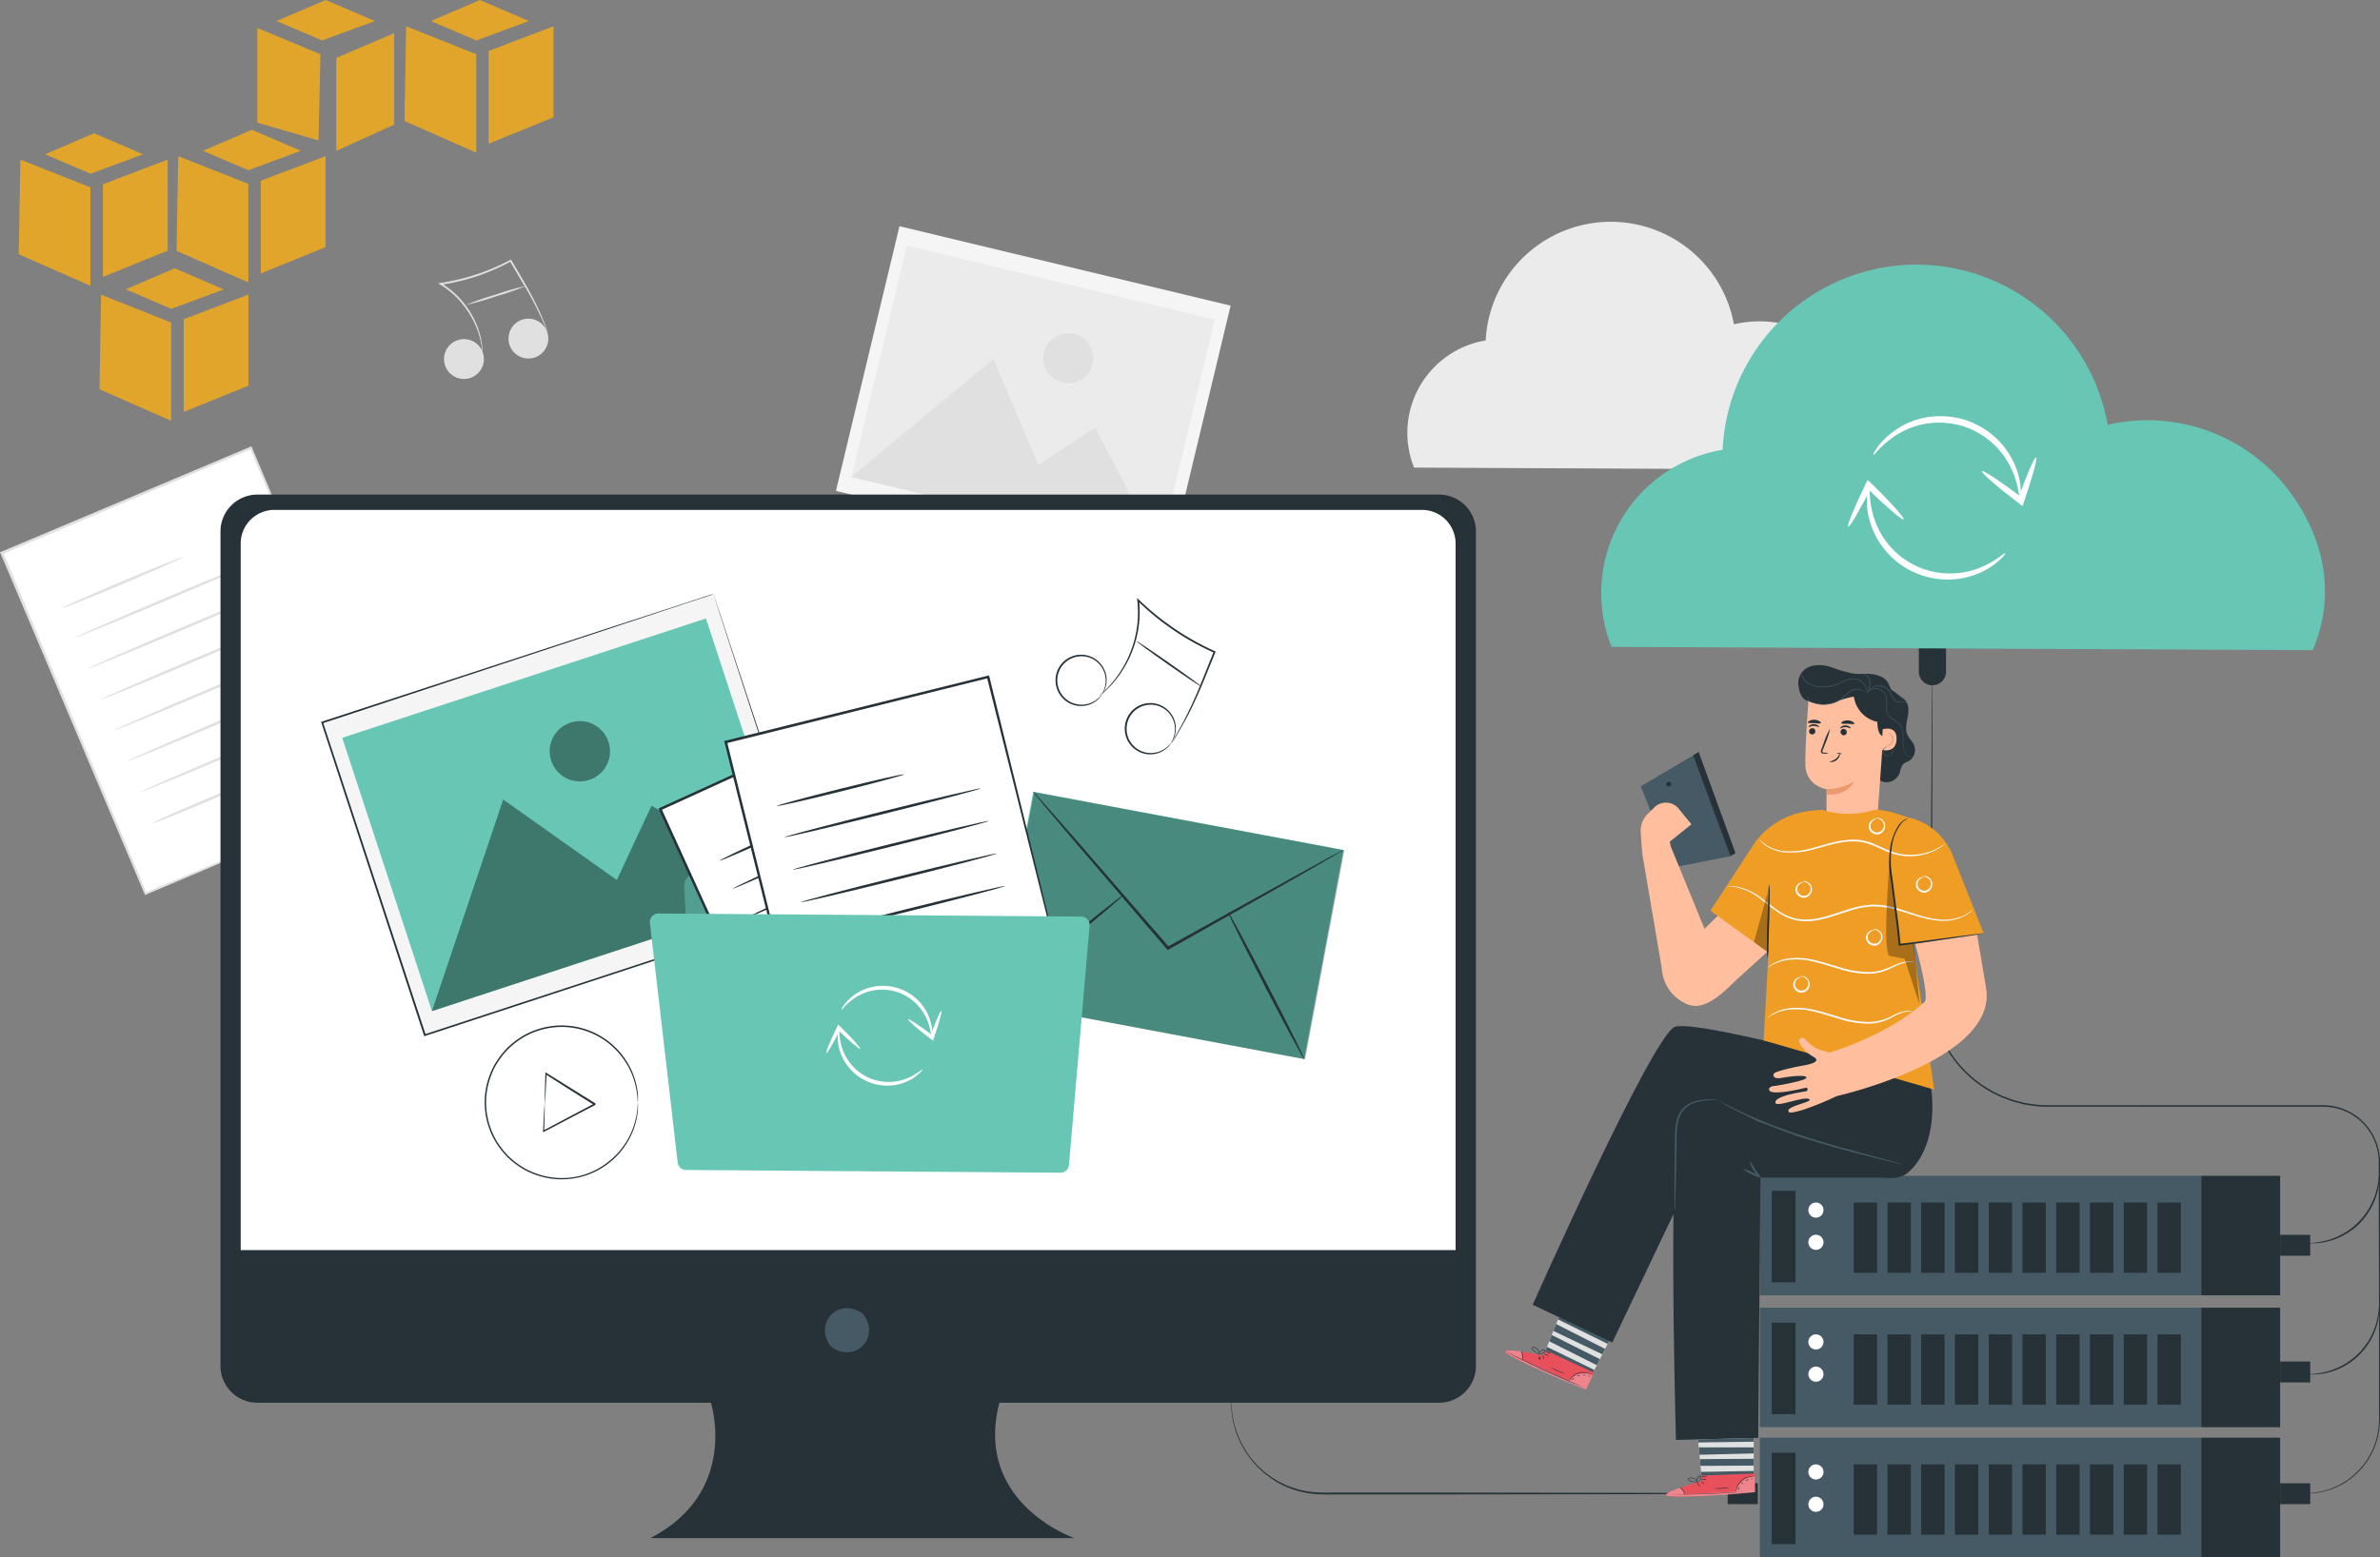 <?xml version="1.0" encoding="UTF-8"?>
<svg xmlns="http://www.w3.org/2000/svg" viewBox="0 0 685.65 448.75">
  <rect x="0" y="0" width="685.65" height="448.75" fill="#808080" stroke="none"/>
  <defs>
    <style>.cls-1{fill:#fff;}.cls-2{fill:#e0e0e0;}.cls-3{fill:#f5f5f5;}.cls-4{fill:#ebebeb;}.cls-5{fill:#263238;}.cls-6{fill:#455a64;}.cls-7{fill:#67c6b4;}.cls-15,.cls-8{opacity:0.3;}.cls-10,.cls-9{opacity:0.4;}.cls-11{opacity:0.2;}.cls-12{fill:#ffbe9d;}.cls-13{fill:#eb996e;}.cls-14{fill:#e8505b;}.cls-16{fill:#ef9d25;}.cls-17{fill:#fafafa;}.cls-18{fill:#e2a52b;}</style>
  </defs>
  <g id="Layer_2" data-name="Layer 2">
    <g id="Background_Complete" data-name="Background Complete">
      <rect class="cls-1" x="18.17" y="139.99" width="77.88" height="106.58" transform="translate(-70.67 37.42) rotate(-22.88)"></rect>
      <path class="cls-2" d="M113.71,227.23l-.22-.48-.61-1.38-2.3-5.35c-2-4.69-4.92-11.51-8.6-20.13-7.34-17.27-17.74-41.75-30-70.72l.46.19L.67,159.68h0l.21-.51c15.45,36.69,29.76,70.65,41.38,98.22l-.42-.17L94,235.38l14.53-6,3.84-1.58c.87-.35,1.34-.52,1.34-.52l-1.25.56-3.76,1.62-14.4,6.17L42.08,257.8l-.29.13-.13-.29C30,230.09,15.66,196.14.15,159.48L0,159.12.36,159h0l71.76-30.25.32-.14.14.33C84.8,158,95.12,182.61,102.39,200l8.4,20.13c.95,2.31,1.69,4.09,2.2,5.32.23.58.42,1,.55,1.36A4.08,4.08,0,0,1,113.71,227.23Z"></path>
      <path class="cls-2" d="M52.72,160.54c.09.19-7.65,3.65-17.28,7.71s-17.5,7.2-17.59,7,7.66-3.65,17.29-7.71S52.64,160.34,52.72,160.54Z"></path>
      <path class="cls-2" d="M75.18,161.11c.09.2-11.88,5.43-26.71,11.69s-26.93,11.18-27,11,11.88-5.44,26.72-11.7S75.1,160.91,75.18,161.11Z"></path>
      <path class="cls-2" d="M78.94,170c.08.2-11.88,5.43-26.71,11.7s-26.94,11.18-27,11,11.88-5.44,26.72-11.7S78.86,169.81,78.94,170Z"></path>
      <path class="cls-2" d="M82.7,178.91c.08.2-11.88,5.43-26.72,11.7s-26.93,11.18-27,11,11.87-5.44,26.71-11.7S82.61,178.71,82.7,178.91Z"></path>
      <path class="cls-2" d="M86.45,187.81c.09.2-11.87,5.44-26.71,11.7s-26.93,11.18-27,11,11.87-5.43,26.71-11.7S86.37,187.61,86.45,187.81Z"></path>
      <path class="cls-2" d="M90.21,196.71c.08.2-11.88,5.44-26.71,11.7s-26.93,11.18-27,11S48.36,214,63.2,207.69,90.13,196.51,90.21,196.71Z"></path>
      <path class="cls-2" d="M94,205.61c.08.2-11.88,5.44-26.71,11.7s-26.94,11.18-27,11,11.87-5.43,26.71-11.7S93.88,205.41,94,205.61Z"></path>
      <path class="cls-2" d="M72.88,225c.08.2-6.32,3.09-14.29,6.46S44.08,237.39,44,237.19s6.31-3.08,14.29-6.45S72.79,224.8,72.88,225Z"></path>
      <rect class="cls-3" x="258.45" y="65.71" width="78.44" height="98.11" transform="translate(116.64 377.46) rotate(-76.51)"></rect>
      <rect class="cls-4" x="263.32" y="69.14" width="68.56" height="91.22" transform="translate(116.61 377.39) rotate(-76.51)"></rect>
      <polygon class="cls-2" points="245.26 137.45 286.18 103.44 299.15 133.97 315.49 123.23 333.96 158.73 245.26 137.45"></polygon>
      <path class="cls-2" d="M314.74,104.92a7.18,7.18,0,1,1-5.31-8.66A7.18,7.18,0,0,1,314.74,104.92Z"></path>
      <path class="cls-4" d="M537.67,135.37c4.69-11,1.84-22.37-5.86-31.45a33,33,0,0,0-32.28-10.47A36.09,36.09,0,0,0,428,98.1a27,27,0,0,0-20.63,36.65Z"></path>
      <path class="cls-2" d="M139.13,101.72A5.74,5.74,0,1,1,131.92,98,5.74,5.74,0,0,1,139.13,101.72Z"></path>
      <circle class="cls-2" cx="152.22" cy="97.57" r="5.74" transform="translate(28.23 229.16) rotate(-79.36)"></circle>
      <path class="cls-2" d="M157.81,95.84a2.4,2.4,0,0,1-.19-.4c-.14-.32-.3-.71-.5-1.19-.44-1-1.08-2.55-2-4.41s-2-4.07-3.46-6.51-3.05-5.15-4.79-8.08l.33.09a60.75,60.75,0,0,1-10.55,4.5A60.5,60.5,0,0,1,127,82.07l.09-.46a24.6,24.6,0,0,1,7.34,6.77,25.19,25.19,0,0,1,3.56,7,23.39,23.39,0,0,1,1,5.08c.06.6.05,1.07.06,1.39a1.7,1.7,0,0,1,0,.47s-.07-.65-.21-1.84a25.76,25.76,0,0,0-1.16-5A25.38,25.38,0,0,0,134,88.63,24.37,24.37,0,0,0,126.79,82l-.6-.36.69-.1a62.79,62.79,0,0,0,9.64-2.24A61.37,61.37,0,0,0,147,74.9l.21-.11.12.21c1.72,2.93,3.35,5.65,4.73,8.12s2.51,4.71,3.36,6.59,1.45,3.42,1.85,4.48l.42,1.22C157.79,95.68,157.83,95.83,157.81,95.84Z"></path>
      <path class="cls-2" d="M151.57,82.38a77.9,77.9,0,0,1-8.62,3,82.24,82.24,0,0,1-8.79,2.52,78.57,78.57,0,0,1,8.63-3A79.73,79.73,0,0,1,151.57,82.38Z"></path>
    </g>
    <g id="Device">
      <path class="cls-5" d="M414.58,142.53H74.15a10.63,10.63,0,0,0-10.63,10.63V393.61a10.63,10.63,0,0,0,10.63,10.63H204.8s8.31,25.7-17.45,39H309.52s-29.09-10-21.61-39H414.58a10.63,10.63,0,0,0,10.62-10.63V153.16A10.63,10.63,0,0,0,414.58,142.53Z"></path>
      <path class="cls-6" d="M248.91,379c4.63,6.62-2.62,13.87-9.24,9.24a2.37,2.37,0,0,1-.57-.57c-4.62-6.62,2.62-13.86,9.24-9.24A2.37,2.37,0,0,1,248.91,379Z"></path>
      <path class="cls-1" d="M79.08,146.94H409.64a9.7,9.7,0,0,1,9.7,9.7V360.25a0,0,0,0,1,0,0h-350a0,0,0,0,1,0,0V156.64A9.7,9.7,0,0,1,79.08,146.94Z"></path>
      <rect class="cls-7" x="306.06" y="221.21" width="61.29" height="90.93" transform="translate(12.49 548.41) rotate(-79.37)"></rect>
      <rect class="cls-8" x="306.31" y="221.3" width="61.29" height="90.93" transform="translate(12.61 548.73) rotate(-79.37)"></rect>
      <path class="cls-5" d="M387,244.94a5.69,5.69,0,0,1-1,.65l-2.9,1.71-10.74,6.18-35.67,20.14-.3.17-.22-.26-.53-.62-27-31.53c-3.39-4-6.15-7.27-8.12-9.61-.9-1.1-1.63-2-2.18-2.64a6.13,6.13,0,0,1-.71-1,6.13,6.13,0,0,1,.84.85l2.29,2.54,8.32,9.44,27.2,31.37.54.62-.52-.09L372.14,253,383,247l3-1.57A6.76,6.76,0,0,1,387,244.94Z"></path>
      <path class="cls-5" d="M286.36,288.41c-.14-.18,8.13-7.17,18.47-15.63s18.85-15.16,19-15-8.13,7.17-18.47,15.62S286.51,288.59,286.36,288.41Z"></path>
      <path class="cls-5" d="M353.68,262.62c.2-.1,5.3,9.34,11.39,21.09s10.87,21.37,10.66,21.47-5.3-9.33-11.39-21.09S353.47,262.73,353.68,262.62Z"></path>
      <path class="cls-5" d="M183.74,317.65a2.52,2.52,0,0,1-.05-.36c0-.26,0-.6-.07-1,0-.23,0-.48-.05-.76s-.1-.59-.15-.92a15.78,15.78,0,0,0-.47-2.26,21.09,21.09,0,0,0-2.44-5.81,22,22,0,0,0-5.56-6.18,21.74,21.74,0,0,0-20.6-3.09,22.78,22.78,0,0,0-2.83,1.25,24.58,24.58,0,0,0-2.67,1.71,25.53,25.53,0,0,0-2.46,2.1,24.65,24.65,0,0,0-2.13,2.52,21,21,0,0,0-3.1,6,21.54,21.54,0,0,0,0,13.71,21,21,0,0,0,3.1,6,24.65,24.65,0,0,0,2.13,2.52,25.53,25.53,0,0,0,2.46,2.1,24.58,24.58,0,0,0,2.67,1.71,22.78,22.78,0,0,0,2.83,1.25,21.86,21.86,0,0,0,11.43,1A21.63,21.63,0,0,0,175,335a21.85,21.85,0,0,0,5.56-6.17A21.09,21.09,0,0,0,183,323a15.78,15.78,0,0,0,.47-2.26c.05-.33.11-.63.15-.92l.05-.76c0-.44.06-.78.07-1a2.52,2.52,0,0,1,.05-.36,2,2,0,0,1,0,.36c0,.26,0,.61,0,1q0,.36,0,.78c0,.28-.07.59-.12.92a15.42,15.42,0,0,1-.42,2.29,20.78,20.78,0,0,1-2.39,5.91,22.08,22.08,0,0,1-5.59,6.32,21.82,21.82,0,0,1-9.31,4.18,22.12,22.12,0,0,1-11.67-.93,23.18,23.18,0,0,1-2.9-1.27,22.47,22.47,0,0,1-2.73-1.74,25.57,25.57,0,0,1-2.53-2.14,25.83,25.83,0,0,1-2.18-2.58,21.33,21.33,0,0,1-3.18-6.12,22,22,0,0,1,0-14,21.45,21.45,0,0,1,3.18-6.12,25.83,25.83,0,0,1,2.18-2.58,25.57,25.57,0,0,1,2.53-2.14,22.47,22.47,0,0,1,2.73-1.74,23.18,23.18,0,0,1,2.9-1.27,22.1,22.1,0,0,1,26.57,9.57,21.08,21.08,0,0,1,2.39,5.91,15.42,15.42,0,0,1,.42,2.29c.05.33.1.64.12.92s0,.54,0,.78c0,.43,0,.78,0,1A2,2,0,0,1,183.74,317.65Z"></path>
      <path class="cls-5" d="M156.92,317.65a2.39,2.39,0,0,1,0,.58c0,.44,0,1,0,1.66,0,1.53-.09,3.59-.14,6.1l-.29-.18L171.24,318c0-.1,0,.85,0,.44h0l0,0-.07,0-.12-.08-.26-.16-.5-.32-1-.63-2-1.24-3.73-2.36-6.38-4.06.29-.16c-.12,2.51-.23,4.57-.31,6.09,0,.67-.08,1.22-.11,1.66a2.1,2.1,0,0,1-.08.58,2.17,2.17,0,0,1,0-.58c0-.44,0-1,0-1.66,0-1.53.08-3.59.14-6.1V309l.29.18,6.44,4,3.74,2.34,2,1.23,1,.63.51.32.25.16.13.08.06,0,0,0h0c0-.4,0,.55,0,.46l-14.78,7.74-.3.15,0-.33c.13-2.51.23-4.57.31-6.09.05-.67.08-1.22.11-1.66A2.73,2.73,0,0,1,156.92,317.65Z"></path>
      <rect class="cls-3" x="104.67" y="187.36" width="118.63" height="94.84" transform="translate(-65.04 62.85) rotate(-18.17)"></rect>
      <path class="cls-5" d="M205.55,171.23l-.54.19-1.57.53-6.11,2-23,7.63L92.92,208.44l.14-.29c8.81,26.82,18.92,57.56,29.6,90.09h0l-.33-.17,112.72-36.95-.14.27c-8.86-27.16-16.21-49.67-21.35-65.4l-5.94-18.28c-.68-2.1-1.2-3.72-1.55-4.82s-.53-1.67-.53-1.67.2.54.56,1.61.89,2.69,1.59,4.77l6,18.19c5.2,15.75,12.63,38.28,21.6,65.47l.07.2-.2.07-112.7,37-.25.08-.08-.25h0c-10.67-32.54-20.75-63.28-29.55-90.1l-.07-.23.22-.07,81.59-26.66,23-7.49,6.08-2,1.56-.5Z"></path>
      <rect class="cls-7" x="108.77" y="193.35" width="110.29" height="82.9" transform="translate(-65.05 62.83) rotate(-18.17)"></rect>
      <polygon class="cls-9" points="124.44 291.38 144.97 230.41 177.7 253.6 187.7 232.18 229.23 256.99 124.44 291.38"></polygon>
      <g class="cls-10">
        <path d="M175.3,213.81a8.68,8.68,0,1,1-11-5.54A8.67,8.67,0,0,1,175.3,213.81Z"></path>
      </g>
      <path class="cls-7" d="M197.12,255.55l3.06,56.3a3.8,3.8,0,0,0,3.77,3.59l101.3.74a3.8,3.8,0,0,0,3.83-3.77l.32-43.82a3.8,3.8,0,0,0-3.8-3.83l-62.3-.06a3.82,3.82,0,0,1-2.69-1.11l-10.75-10.74a3.78,3.78,0,0,0-2.65-1.12l-26.27-.19A3.8,3.8,0,0,0,197.12,255.55Z"></path>
      <g class="cls-11">
        <path d="M197.12,255.55l3.06,56.3a3.8,3.8,0,0,0,3.77,3.59l101.3.74a3.8,3.8,0,0,0,3.83-3.77l.32-43.82a3.8,3.8,0,0,0-3.8-3.83l-62.3-.06a3.82,3.82,0,0,1-2.69-1.11l-10.75-10.74a3.78,3.78,0,0,0-2.65-1.12l-26.27-.19A3.8,3.8,0,0,0,197.12,255.55Z"></path>
      </g>
      <rect class="cls-1" x="208.12" y="212.97" width="75" height="102.63" transform="translate(-87.54 125.8) rotate(-24.52)"></rect>
      <path class="cls-5" d="M301,295.41l-.22-.46c-.15-.31-.36-.75-.62-1.31l-2.37-5.08L289,269.41c-7.54-16.41-18.22-39.69-30.87-67.24l.45.17L190.36,233.5h0l.19-.49,42.54,93.4-.41-.15,49.62-22.46,13.82-6.22,3.65-1.63c.82-.36,1.27-.54,1.27-.54l-1.19.58-3.56,1.66L282.58,304l-49.65,22.83-.28.12-.13-.28c-12-26.19-26.73-58.47-42.66-93.34l-.16-.34.34-.16h0l68.24-31.1.31-.14.14.31,30.65,67.58c3.7,8.2,6.62,14.69,8.64,19.15q1.47,3.3,2.26,5.06l.57,1.29A3.31,3.31,0,0,1,301,295.41Z"></path>
      <path class="cls-5" d="M240.49,232.89c.09.19-7.27,3.73-16.42,7.91s-16.65,7.41-16.74,7.22,7.27-3.73,16.43-7.9S240.4,232.7,240.49,232.89Z"></path>
      <path class="cls-5" d="M262.13,232.82c.08.19-11.29,5.56-25.39,12s-25.62,11.5-25.71,11.31,11.28-5.55,25.4-12S262,232.64,262.13,232.82Z"></path>
      <path class="cls-5" d="M266,241.29c.08.19-11.29,5.56-25.39,12S215,264.79,214.89,264.6s11.29-5.56,25.4-12S265.9,241.1,266,241.29Z"></path>
      <path class="cls-5" d="M269.85,249.75c.09.19-11.28,5.56-25.39,12s-25.62,11.5-25.7,11.31,11.28-5.55,25.39-12S269.76,249.56,269.85,249.75Z"></path>
      <path class="cls-5" d="M273.71,258.22c.09.19-11.28,5.56-25.39,12s-25.62,11.51-25.7,11.32,11.28-5.56,25.39-12S273.63,258,273.71,258.22Z"></path>
      <path class="cls-5" d="M277.57,266.68c.09.19-11.28,5.56-25.39,12s-25.61,11.5-25.7,11.31,11.28-5.56,25.39-12S277.49,266.49,277.57,266.68Z"></path>
      <path class="cls-5" d="M281.44,275.15c.08.18-11.29,5.56-25.39,12s-25.62,11.51-25.71,11.32,11.28-5.56,25.39-12S281.35,275,281.44,275.15Z"></path>
      <path class="cls-5" d="M261.67,294.39c.08.19-6,3.15-13.58,6.61s-13.8,6.11-13.89,5.92,6-3.14,13.58-6.6S261.58,294.2,261.67,294.39Z"></path>
      <rect class="cls-1" x="220.8" y="202.87" width="77.88" height="106.58" transform="translate(-54.09 70.17) rotate(-13.95)"></rect>
      <path class="cls-5" d="M310.38,298.49l-.14-.5c-.1-.36-.22-.84-.39-1.46-.33-1.31-.81-3.2-1.44-5.65L303,269.66c-4.56-18.19-11-44-18.69-74.52l.43.26-75.57,18.81h0l.28-.47L235.1,317.19l-.38-.23,54.93-13.48,15.29-3.71,4-1c.92-.22,1.41-.32,1.41-.32l-1.32.37-4,1-15.19,3.85-55,13.84-.3.08-.08-.31L208.73,213.92l-.1-.37.38-.1h0l75.59-18.74.34-.08.08.34c7.54,30.66,13.92,56.56,18.41,74.83,2.21,9.07,4,16.25,5.17,21.19l1.34,5.6c.15.61.26,1.08.34,1.43A3.32,3.32,0,0,1,310.38,298.49Z"></path>
      <path class="cls-5" d="M260.49,223.14c.06.21-8.13,2.42-18.27,4.94s-18.41,4.39-18.46,4.18,8.13-2.42,18.28-4.94S260.44,222.93,260.49,223.14Z"></path>
      <path class="cls-5" d="M282.59,227.19c.05.21-12.57,3.53-28.2,7.41s-28.34,6.86-28.4,6.65,12.58-3.52,28.21-7.41S282.54,227,282.59,227.19Z"></path>
      <path class="cls-5" d="M284.92,236.57c.05.21-12.58,3.52-28.2,7.4s-28.34,6.86-28.4,6.66,12.58-3.53,28.21-7.41S284.87,236.36,284.92,236.57Z"></path>
      <path class="cls-5" d="M287.25,245.94c.05.21-12.58,3.53-28.2,7.41s-28.35,6.86-28.4,6.65,12.58-3.52,28.21-7.4S287.2,245.74,287.25,245.94Z"></path>
      <path class="cls-5" d="M289.58,255.32c.05.21-12.58,3.53-28.2,7.41S233,269.59,233,269.38s12.58-3.52,28.21-7.41S289.53,255.11,289.58,255.32Z"></path>
      <path class="cls-5" d="M291.91,264.7c0,.21-12.58,3.52-28.21,7.4s-28.34,6.86-28.39,6.66,12.58-3.53,28.21-7.41S291.86,264.49,291.91,264.7Z"></path>
      <path class="cls-5" d="M294.24,274.07c.05.21-12.58,3.53-28.21,7.41s-28.34,6.86-28.39,6.65,12.57-3.52,28.21-7.4S294.19,273.87,294.24,274.07Z"></path>
      <path class="cls-5" d="M270.39,290c.05.21-6.72,2.07-15.12,4.16s-15.25,3.61-15.3,3.4,6.71-2.07,15.12-4.16S270.34,289.74,270.39,290Z"></path>
      <path class="cls-7" d="M187.23,266l8,69a2.44,2.44,0,0,0,2.41,2.16l107.87.79a2.44,2.44,0,0,0,2.45-2.23l5.94-68.93a2.45,2.45,0,0,0-2.42-2.66l-121.75-.89A2.45,2.45,0,0,0,187.23,266Z"></path>
      <path class="cls-5" d="M317.4,200.16s.34-.54.73-1.6a7.2,7.2,0,0,0,.05-4.65,7,7,0,0,0-1.68-2.74,7.08,7.08,0,0,0-3.18-1.83,7,7,0,0,0-7.47,2.73,7,7,0,0,0,5.95,11,7.21,7.21,0,0,0,4.35-1.64c.86-.72,1.21-1.27,1.25-1.23s-.07.14-.24.39a5.31,5.31,0,0,1-.88,1,7.11,7.11,0,0,1-4.47,1.85,7.27,7.27,0,0,1-3.34-.61,7.41,7.41,0,0,1-4.38-6.57,7.36,7.36,0,0,1,5-7.2,7.36,7.36,0,0,1,9.4,4.79,7.21,7.21,0,0,1-.21,4.83,5.64,5.64,0,0,1-.63,1.17C317.51,200.05,317.42,200.17,317.4,200.16Z"></path>
      <path class="cls-5" d="M337.35,214.13c-.05,0,.35-.55.73-1.61a7.1,7.1,0,0,0,.05-4.64,7,7,0,0,0-1.68-2.74,7.08,7.08,0,0,0-3.18-1.83,6.92,6.92,0,0,0-4,.14,6.93,6.93,0,0,0-4.7,6.71A6.86,6.86,0,0,0,325.8,214a7,7,0,0,0,2.8,2.36,6.9,6.9,0,0,0,3.15.64,7.14,7.14,0,0,0,4.35-1.63c.86-.73,1.21-1.27,1.25-1.23s-.06.14-.24.39a5.26,5.26,0,0,1-.88,1,7.26,7.26,0,0,1-7.81,1.23,7.37,7.37,0,0,1-4.38-6.57,7.37,7.37,0,0,1,5-7.2,7.31,7.31,0,0,1,4.31-.12,7.38,7.38,0,0,1,3.36,2,7.28,7.28,0,0,1,1.72,2.93,7.21,7.21,0,0,1-.21,4.83,5.51,5.51,0,0,1-.63,1.16C337.47,214,337.37,214.14,337.35,214.13Z"></path>
      <path class="cls-5" d="M337.43,214.25a3.19,3.19,0,0,1,.26-.5c.21-.35.47-.81.81-1.39.7-1.22,1.72-3,2.9-5.3s2.5-5.11,3.86-8.37,2.8-6.95,4.4-10.9l.12.32a76,76,0,0,1-22.07-15l.42-.21A30.78,30.78,0,0,1,327,185.3a31.13,31.13,0,0,1-4.28,8.88,30,30,0,0,1-4.24,4.89c-.55.52-1,.86-1.32,1.12a2.66,2.66,0,0,1-.48.35,4.21,4.21,0,0,1,.42-.42c.28-.27.74-.64,1.26-1.17a30.87,30.87,0,0,0,4.1-4.95,31.51,31.51,0,0,0,4.13-8.82A30.71,30.71,0,0,0,327.64,173l-.09-.69.51.48A77.25,77.25,0,0,0,350,187.66l.22.1-.09.22c-1.61,3.94-3.06,7.62-4.47,10.87s-2.75,6.07-4,8.35-2.29,4.05-3,5.24l-.88,1.36A2.52,2.52,0,0,1,337.43,214.25Z"></path>
      <path class="cls-5" d="M346.06,197.83c-.08.12-4.34-2.72-9.51-6.34s-9.29-6.64-9.21-6.76,4.34,2.72,9.51,6.34S346.14,197.71,346.06,197.83Z"></path>
      <path class="cls-1" d="M268.4,298.78c-.23,0-.11-2.07-1.36-5a14.68,14.68,0,0,0-3.1-4.55,14.32,14.32,0,0,0-5.73-3.43,14.07,14.07,0,0,0-11.79,1.68c-2.67,1.76-3.76,3.53-3.93,3.4s.14-.52.69-1.27a12.83,12.83,0,0,1,2.78-2.8,14.13,14.13,0,0,1,5.37-2.41,14.85,14.85,0,0,1,7.21.31,14.59,14.59,0,0,1,6.15,3.78,14.15,14.15,0,0,1,3.1,5,13,13,0,0,1,.76,3.87C268.53,298.27,268.48,298.78,268.4,298.78Z"></path>
      <path class="cls-1" d="M261.64,293.75c.19-.25,3.32,1.82,7,4.61l.2.16-.88.26c1.49-4.24,2.92-7.56,3.21-7.46s-.66,3.59-2.13,7.84l-.26.74-.63-.48-.2-.15C264.27,296.47,261.45,294,261.64,293.75Z"></path>
      <path class="cls-1" d="M241.72,296.43c.23,0-.14,2,.7,5a14.54,14.54,0,0,0,2.38,4.79,14.27,14.27,0,0,0,6.58,4.8,16.05,16.05,0,0,0,1.61.44,14.33,14.33,0,0,0,3.14.33,14.12,14.12,0,0,0,5.24-1.07,15.93,15.93,0,0,0,3.21-1.76c.73-.5,1.11-.81,1.17-.75s-.23.47-.88,1.09a12.48,12.48,0,0,1-3.17,2.16,13.8,13.8,0,0,1-5.55,1.38,14.2,14.2,0,0,1-3.39-.28c-.58-.11-1.16-.3-1.75-.46a17,17,0,0,1-1.72-.72,14.1,14.1,0,0,1-5.34-4.54,13.88,13.88,0,0,1-2.31-5.22,14.93,14.93,0,0,1-.29-2.18c0-.64,0-1.2.05-1.64C241.53,296.9,241.64,296.42,241.72,296.43Z"></path>
      <path class="cls-1" d="M247.81,302.24c-.22.23-3.07-2.2-6.38-5.43l-.18-.18.91-.15c-2,4-3.82,7.15-4.1,7s1.09-3.48,3.07-7.52l.35-.7.56.55.19.18C245.53,299.22,248,302,247.81,302.24Z"></path>
    </g>
    <g id="Server">
      <rect class="cls-6" x="506.99" y="338.84" width="127.17" height="34.44"></rect>
      <rect class="cls-5" x="510.41" y="343.17" width="6.85" height="26.36"></rect>
      <path class="cls-1" d="M525.33,348.72a2.18,2.18,0,1,1-2.18-2.18A2.18,2.18,0,0,1,525.33,348.72Z"></path>
      <path class="cls-1" d="M525.33,358a2.18,2.18,0,1,1-2.18-2.18A2.19,2.19,0,0,1,525.33,358Z"></path>
      <rect class="cls-5" x="534.03" y="346.54" width="6.73" height="20.25"></rect>
      <rect class="cls-5" x="543.76" y="346.54" width="6.73" height="20.25"></rect>
      <rect class="cls-5" x="553.48" y="346.54" width="6.73" height="20.25"></rect>
      <rect class="cls-5" x="563.2" y="346.54" width="6.73" height="20.25"></rect>
      <rect class="cls-5" x="572.93" y="346.54" width="6.73" height="20.25"></rect>
      <rect class="cls-5" x="582.65" y="346.54" width="6.73" height="20.25"></rect>
      <rect class="cls-5" x="592.38" y="346.54" width="6.73" height="20.25"></rect>
      <rect class="cls-5" x="602.1" y="346.54" width="6.73" height="20.25"></rect>
      <rect class="cls-5" x="611.83" y="346.54" width="6.73" height="20.25"></rect>
      <rect class="cls-5" x="621.55" y="346.54" width="6.73" height="20.25"></rect>
      <rect class="cls-5" x="634.16" y="338.84" width="22.72" height="34.44"></rect>
      <rect class="cls-6" x="506.99" y="376.84" width="127.17" height="34.44"></rect>
      <rect class="cls-5" x="510.41" y="381.17" width="6.85" height="26.36"></rect>
      <path class="cls-1" d="M525.33,386.71a2.18,2.18,0,1,1-2.18-2.18A2.19,2.19,0,0,1,525.33,386.71Z"></path>
      <path class="cls-1" d="M525.33,396a2.18,2.18,0,1,1-2.18-2.18A2.18,2.18,0,0,1,525.33,396Z"></path>
      <rect class="cls-5" x="534.03" y="384.53" width="6.73" height="20.25"></rect>
      <rect class="cls-5" x="543.76" y="384.53" width="6.73" height="20.25"></rect>
      <rect class="cls-5" x="553.48" y="384.53" width="6.73" height="20.25"></rect>
      <rect class="cls-5" x="563.2" y="384.53" width="6.73" height="20.25"></rect>
      <rect class="cls-5" x="572.93" y="384.53" width="6.73" height="20.25"></rect>
      <rect class="cls-5" x="582.65" y="384.53" width="6.73" height="20.25"></rect>
      <rect class="cls-5" x="592.38" y="384.53" width="6.73" height="20.25"></rect>
      <rect class="cls-5" x="602.1" y="384.53" width="6.73" height="20.25"></rect>
      <rect class="cls-5" x="611.83" y="384.53" width="6.73" height="20.25"></rect>
      <rect class="cls-5" x="621.55" y="384.53" width="6.73" height="20.25"></rect>
      <rect class="cls-5" x="634.16" y="376.84" width="22.72" height="34.44"></rect>
      <rect class="cls-6" x="506.99" y="414.3" width="127.17" height="34.44"></rect>
      <rect class="cls-5" x="510.41" y="418.63" width="6.85" height="26.36"></rect>
      <path class="cls-1" d="M525.33,424.18a2.18,2.18,0,1,1-2.18-2.18A2.19,2.19,0,0,1,525.33,424.18Z"></path>
      <path class="cls-1" d="M525.33,433.49a2.18,2.18,0,1,1-2.18-2.17A2.18,2.18,0,0,1,525.33,433.49Z"></path>
      <rect class="cls-5" x="534.03" y="422" width="6.73" height="20.25"></rect>
      <rect class="cls-5" x="543.76" y="422" width="6.73" height="20.25"></rect>
      <rect class="cls-5" x="553.48" y="422" width="6.73" height="20.25"></rect>
      <rect class="cls-5" x="563.2" y="422" width="6.73" height="20.25"></rect>
      <rect class="cls-5" x="572.93" y="422" width="6.73" height="20.25"></rect>
      <rect class="cls-5" x="582.65" y="422" width="6.73" height="20.25"></rect>
      <rect class="cls-5" x="592.38" y="422" width="6.73" height="20.25"></rect>
      <rect class="cls-5" x="602.1" y="422" width="6.73" height="20.25"></rect>
      <rect class="cls-5" x="611.83" y="422" width="6.73" height="20.25"></rect>
      <rect class="cls-5" x="621.55" y="422" width="6.73" height="20.25"></rect>
      <rect class="cls-5" x="634.16" y="414.3" width="22.72" height="34.44"></rect>
      <rect class="cls-5" x="656.88" y="355.85" width="8.67" height="6.02"></rect>
      <path class="cls-5" d="M552.79,193.56v-6.48a.92.92,0,0,1,.92-.92h6a.92.92,0,0,1,.92.92v6.48a3.93,3.93,0,0,1-3.93,3.93h0A3.93,3.93,0,0,1,552.79,193.56Z"></path>
      <rect class="cls-5" x="656.88" y="392.36" width="8.67" height="6.02"></rect>
      <rect class="cls-5" x="656.88" y="427.44" width="8.67" height="6.02"></rect>
      <rect class="cls-5" x="497.73" y="427.44" width="8.67" height="6.02"></rect>
      <path class="cls-5" d="M685.44,376.13a5.22,5.22,0,0,1,0,1.24,8.7,8.7,0,0,1-.09,1.44,14.07,14.07,0,0,1-.31,1.9,16.34,16.34,0,0,1-.63,2.24c-.15.39-.27.82-.46,1.22l-.59,1.25a19.62,19.62,0,0,1-8.56,8.57l-1.25.58c-.41.2-.83.31-1.22.46a16.17,16.17,0,0,1-2.25.64,15.54,15.54,0,0,1-1.89.3,10.17,10.17,0,0,1-1.45.1,7,7,0,0,1-1.23,0c0-.13,1.76-.06,4.49-.72a15.94,15.94,0,0,0,2.18-.69c.38-.15.79-.27,1.18-.46l1.22-.6A19.91,19.91,0,0,0,683,385.2l.59-1.21a12.58,12.58,0,0,0,.47-1.18,15.93,15.93,0,0,0,.68-2.19C685.38,377.9,685.32,376.13,685.44,376.13Z"></path>
      <path class="cls-5" d="M685.44,338.31a5.1,5.1,0,0,1,0,1.23,8.58,8.58,0,0,1-.09,1.44,14.07,14.07,0,0,1-.31,1.9,16.86,16.86,0,0,1-.63,2.25c-.15.39-.27.81-.46,1.21l-.59,1.25a20.84,20.84,0,0,1-3.6,5,21.28,21.28,0,0,1-5,3.6l-1.25.59c-.41.19-.83.3-1.22.45a14.91,14.91,0,0,1-2.25.64,13.8,13.8,0,0,1-1.89.3,7.89,7.89,0,0,1-1.45.1,5.93,5.93,0,0,1-1.23,0c0-.13,1.76-.06,4.49-.72a17.33,17.33,0,0,0,2.18-.68c.38-.16.79-.28,1.18-.47l1.22-.6a19.91,19.91,0,0,0,8.36-8.36l.59-1.21A12.58,12.58,0,0,0,684,345a16.26,16.26,0,0,0,.68-2.18C685.38,340.07,685.32,338.3,685.44,338.31Z"></path>
      <path class="cls-5" d="M502.07,430.45l-.46,0-1.35,0-5.17.05-19,.08-62.77.08h-26.4c-2.79,0-5.49.08-8.18-.13a27,27,0,0,1-7.58-1.82,17.82,17.82,0,0,1-1.72-.79,14.27,14.27,0,0,1-1.64-.87l-1.56-1-1.44-1.08a13.54,13.54,0,0,1-1.35-1.14c-.42-.41-.88-.77-1.26-1.19a25,25,0,0,1-2.19-2.58,26.07,26.07,0,0,1-5.31-16.09c0-3.18,0-5.93,0-8.19s0-4,.05-5.17c0-.57,0-1,0-1.34s0-.46,0-.46,0,.15,0,.46,0,.77,0,1.34c0,1.21,0,2.95,0,5.17s0,5,.05,8.19a26.5,26.5,0,0,0,7.5,18.37c.39.42.84.78,1.26,1.17a11.09,11.09,0,0,0,1.33,1.12l1.42,1.06,1.54.93a14.53,14.53,0,0,0,1.61.86c.56.24,1.1.57,1.69.76a26.87,26.87,0,0,0,7.46,1.78c2.61.19,5.35.07,8.13.1h26.4l62.77.08,19,.08,5.17,0,1.35,0Z"></path>
      <path class="cls-5" d="M556.72,195.83s0,.31,0,.92,0,1.51,0,2.68v10.33c0,9-.06,22-.1,38,0,8-.06,16.8-.1,26.23,0,2.35,0,4.75,0,7.19,0,1.21,0,2.44,0,3.68s.12,2.46.18,3.71a33.81,33.81,0,0,0,5,14.39A33.24,33.24,0,0,0,573.25,314c.29.17.58.36.88.53l.94.45,1.87.9,2,.72a13.7,13.7,0,0,0,2,.64l2,.52c.69.17,1.4.23,2.09.35a30.24,30.24,0,0,0,4.26.38c11.52.06,23.47,0,35.7,0h44.29a16.47,16.47,0,0,1,16.36,15.75c0,21.2,0,40.3,0,56.34q0,6,0,11.43c0,1.81,0,3.56,0,5.26a32.06,32.06,0,0,1-.25,4.95,21.15,21.15,0,0,1-3.07,8.31,21.45,21.45,0,0,1-5,5.51,20.81,20.81,0,0,1-9.41,4.08c-.58.08-1.1.17-1.54.21l-1.13,0-.92,0,.92-.07,1.12-.07c.44-.05,1-.15,1.54-.24a20.91,20.91,0,0,0,9.3-4.13,21.38,21.38,0,0,0,4.94-5.48,20.93,20.93,0,0,0,3-8.22,31.4,31.4,0,0,0,.23-4.91c0-1.7,0-3.45,0-5.26q0-5.42,0-11.43c0-16-.06-35.12-.09-56.32a16,16,0,0,0-15.88-15.27H625c-12.24,0-24.17,0-35.71,0a31.09,31.09,0,0,1-4.32-.38c-.71-.13-1.43-.19-2.12-.36l-2.08-.54a13,13,0,0,1-2-.65l-2-.73-1.91-.92-.94-.45c-.31-.17-.6-.36-.9-.54a33.75,33.75,0,0,1-11.69-11.26,34.24,34.24,0,0,1-5.07-14.6c-.07-1.27-.15-2.52-.18-3.76s0-2.47,0-3.68c0-2.44,0-4.84,0-7.19.06-9.43.11-18.21.16-26.23.12-16,.21-29,.27-38,0-4.48.08-7.95.1-10.33,0-1.17,0-2.07,0-2.68S556.72,195.83,556.72,195.83Z"></path>
    </g>
    <g id="Character">
      <path class="cls-5" d="M521,202.05c-2.22-.5-2.71-3.12-2.91-4.59a5,5,0,0,1,1.33-4.08c2-2.06,5.32-2,8-1.17a39.24,39.24,0,0,0,6.5,1.89c2.18.37,5.11-.52,8.2,1,2.35,1.14,2,3.26,3.21,4s1.84,1.44,3,2.21c1.52,1,1.63,3.17,1.31,5s-.88,3.68-.17,5.35c.49,1.17,1.55,2,2,3.22a3.72,3.72,0,0,1-1.64,4.47,6.31,6.31,0,0,0-1.57.87,5.52,5.52,0,0,0-.93,2.36,4.2,4.2,0,0,1-3.69,2.85,3.78,3.78,0,0,1-3.72-2.69,8.09,8.09,0,0,1,.48-4.1,26,26,0,0,0,.5-11.14"></path>
      <path class="cls-12" d="M540.77,236.88l-14.54-1.16c-.09-1.7,0-8.27,0-8.27s-6-.94-6.12-7,1-19.94,1-19.94h0a21,21,0,0,1,21.12,2.66l.9.69Z"></path>
      <path class="cls-5" d="M522.7,211.38a.87.87,0,0,0,.06-1.24.89.89,0,0,0-1.24-.06.88.88,0,1,0,1.18,1.3Z"></path>
      <path class="cls-5" d="M521,209.54c.09.11.69-.35,1.52-.35s1.44.42,1.53.32-.05-.24-.31-.44a2,2,0,0,0-1.23-.38,2,2,0,0,0-1.21.41C521.08,209.31,521,209.5,521,209.54Z"></path>
      <path class="cls-5" d="M530.66,210.18a.87.87,0,0,0-.29,1.21.88.88,0,1,0,1.49-.92A.88.88,0,0,0,530.66,210.18Z"></path>
      <path class="cls-5" d="M530.11,209.9c.09.11.69-.35,1.52-.35s1.44.42,1.53.32,0-.24-.31-.44a2.09,2.09,0,0,0-1.23-.39,2,2,0,0,0-1.21.42C530.15,209.67,530.06,209.86,530.11,209.9Z"></path>
      <path class="cls-5" d="M526.75,217.15a4,4,0,0,0-1.35-.29c-.22,0-.39-.07-.41-.19a1.3,1.3,0,0,1,.16-.62c.22-.55.43-1.11.66-1.69a23.71,23.71,0,0,0,1.43-4.45,22.42,22.42,0,0,0-1.87,4.28c-.22.59-.42,1.15-.63,1.71a1.39,1.39,0,0,0-.12.9.57.57,0,0,0,.38.35,1.9,1.9,0,0,0,.37,0A4.23,4.23,0,0,0,526.75,217.15Z"></path>
      <path class="cls-13" d="M526.25,227.37a14.09,14.09,0,0,0,7.89-2.24s-1.87,4.35-7.9,3.8Z"></path>
      <path class="cls-5" d="M521,202.05a10.08,10.08,0,0,0,8.49,0c3.25-1.33,7-1.83,7.72-1.14s.69,3.94,3.72,5.11c0,0-.67,6.14,1.81,6.11s1.64-9.7,1.64-9.7l-5.79-3.38-6.47-1.72-6.24.41-4.88,1Z"></path>
      <path class="cls-12" d="M542.38,210.14c.11,0,4.16-1.23,4,2.91s-4.26,3.14-4.26,3S542.38,210.14,542.38,210.14Z"></path>
      <path class="cls-13" d="M543.46,214.55s.07,0,.19.11a.73.73,0,0,0,.54,0,1.81,1.81,0,0,0,.88-1.57,2.47,2.47,0,0,0-.17-1,.84.84,0,0,0-.53-.57.37.37,0,0,0-.43.18c-.06.12,0,.2-.06.21s-.08-.07,0-.24a.45.45,0,0,1,.17-.26.54.54,0,0,1,.4-.09,1,1,0,0,1,.73.66,2.47,2.47,0,0,1,.21,1.17,1.87,1.87,0,0,1-1.1,1.75.8.8,0,0,1-.66-.13C543.47,214.65,543.45,214.56,543.46,214.55Z"></path>
      <path class="cls-5" d="M524.57,208.39c-.14.24-.93.05-1.88,0s-1.75.07-1.86-.18.7-.85,1.91-.8S524.71,208.17,524.57,208.39Z"></path>
      <path class="cls-5" d="M534.21,208.57c-.13.24-.92,0-1.87,0s-1.75.07-1.87-.18.71-.85,1.91-.79S534.36,208.35,534.21,208.57Z"></path>
      <path class="cls-5" d="M534,200a8.7,8.7,0,0,0,9.18,8.21,16.07,16.07,0,0,0-2.54-6.58c-1.45-1.87-4-3.11-6.23-2.34"></path>
      <path class="cls-5" d="M530,217c.05,0,.1.25,0,.65a2.6,2.6,0,0,1-2.27,1.94c-.41,0-.65,0-.64-.11a5.51,5.51,0,0,0,1.81-.82C529.79,217.93,529.92,217,530,217Z"></path>
      <path class="cls-5" d="M530.57,217.41c-.05,0-.29-.21-.68-.25s-.68.12-.72.07.26-.34.75-.28S530.62,217.39,530.57,217.41Z"></path>
      <path class="cls-6" d="M545.09,215.78a1.07,1.07,0,0,1,.18,1,1.43,1.43,0,0,1-.64.91,1.51,1.51,0,0,1-1.35.07,1.35,1.35,0,0,1-.81-1.07,1.41,1.41,0,0,1,.25-1.08c.41-.54.92-.44.88-.41a1.1,1.1,0,0,0-.76.5,1.3,1.3,0,0,0-.18,1,1.16,1.16,0,0,0,.7.91,1.35,1.35,0,0,0,1.18,0,1.26,1.26,0,0,0,.58-.77A1.72,1.72,0,0,0,545.09,215.78Z"></path>
      <path class="cls-6" d="M519.07,193.78a5.63,5.63,0,0,0,.16.91,3.82,3.82,0,0,0,1.51,2,7.44,7.44,0,0,0,3.53,1.1,11.83,11.83,0,0,0,4.53-.5c1.56-.46,2.84-1.48,4.3-1.72a4.19,4.19,0,0,1,3.56,1.09,4.13,4.13,0,0,1,1.21,2.24,2.86,2.86,0,0,1,0,.93,8.74,8.74,0,0,0-.13-.92,4.07,4.07,0,0,0-4.66-3.15c-1.39.23-2.67,1.25-4.27,1.72a11.48,11.48,0,0,1-4.61.5,7.56,7.56,0,0,1-3.6-1.17,3.86,3.86,0,0,1-1.5-2.05A2.33,2.33,0,0,1,519.07,193.78Z"></path>
      <path class="cls-6" d="M537.81,199.66a2.46,2.46,0,0,1,.78-.76,3.2,3.2,0,0,1,2.9-.33,3.39,3.39,0,0,1,1.59,1.32,4.14,4.14,0,0,1,.54,2.31,20.16,20.16,0,0,0,0,2.58A2.84,2.84,0,0,0,545,207a9.78,9.78,0,0,1,2.31,1.59,4.56,4.56,0,0,1,.95,2.45c.17,1.67-.08,3.17.16,4.39a3.84,3.84,0,0,0,1.42,2.48,2.85,2.85,0,0,0,1,.45,1.88,1.88,0,0,1-1-.38,3.87,3.87,0,0,1-1.51-2.52c-.27-1.25,0-2.77-.21-4.4a4.49,4.49,0,0,0-.92-2.33,9.29,9.29,0,0,0-2.27-1.56,3.42,3.42,0,0,1-1-1,3.08,3.08,0,0,1-.47-1.33,18.75,18.75,0,0,1,0-2.61,4.12,4.12,0,0,0-.49-2.22,3.21,3.21,0,0,0-1.51-1.27,3.11,3.11,0,0,0-2.79.26A4.22,4.22,0,0,0,537.81,199.66Z"></path>
      <path class="cls-6" d="M549.5,203.31a.72.72,0,0,0-.07-.55,1.22,1.22,0,0,0-1.38-.43,5.27,5.27,0,0,1-1.12.14,1.66,1.66,0,0,1-1.18-.57c-.68-.68-.82-1.74-1.42-2.55a4,4,0,0,0-2.34-1.52,3.88,3.88,0,0,0-2.29.24,4.68,4.68,0,0,0-1.7,1.33,2.29,2.29,0,0,1,.34-.49,3.92,3.92,0,0,1,3.69-1.26,4,4,0,0,1,2.47,1.58c.63.87.77,1.92,1.39,2.54a1.51,1.51,0,0,0,1.05.53,5.43,5.43,0,0,0,1.09-.12,1.94,1.94,0,0,1,.94.07,1,1,0,0,1,.53.47C549.68,203.1,549.5,203.33,549.5,203.31Z"></path>
      <path class="cls-6" d="M536.27,194.2s.09,0,.27-.06a1.73,1.73,0,0,1,.76.14,2.49,2.49,0,0,1,1.44,2,5,5,0,0,1-.33,2.48,3.71,3.71,0,0,1-.42.94,7.16,7.16,0,0,1,.28-1,5.61,5.61,0,0,0,.27-2.39,2.45,2.45,0,0,0-1.3-1.89A2.52,2.52,0,0,0,536.27,194.2Z"></path>
      <path class="cls-6" d="M522.18,202.42a12.71,12.71,0,0,0,2.45.5,8.74,8.74,0,0,0,5.67-1.57c1-.69,1.68-1.58,2.55-2.16a3.3,3.3,0,0,1,2.66-.59,6,6,0,0,1,1.71.7l.43.27c.09.07.14.1.13.11l-.6-.31a6.2,6.2,0,0,0-1.7-.62,3.21,3.21,0,0,0-2.52.59c-.84.58-1.56,1.47-2.53,2.18a8.72,8.72,0,0,1-5.81,1.55A6.76,6.76,0,0,1,522.18,202.42Z"></path>
      <polygon class="cls-2" points="488.82 410.72 490.15 425.29 505.23 426.9 505.23 409.02 488.82 410.72"></polygon>
      <polygon class="cls-6" points="489.41 417.1 505.23 417.1 505.23 418.84 489.6 419.23 489.41 417.1"></polygon>
      <polygon class="cls-6" points="489.72 420.49 489.89 422.43 505.23 422.35 505.23 420.39 489.72 420.49"></polygon>
      <polygon class="cls-6" points="490.15 425.29 490.05 424.16 505.23 423.89 505.21 424.99 490.15 425.29"></polygon>
      <path class="cls-14" d="M490.17,426.84l-.05-1.62,15.3-.57.24,5.35-1,.1c-4.19.4-21.35,1.74-24.19,1C477.35,430.27,490.17,426.84,490.17,426.84Z"></path>
      <g class="cls-15">
        <path class="cls-1" d="M500.13,430.1a5.32,5.32,0,0,1,1.81-3.32,5.13,5.13,0,0,1,3.52-1.25l.17,4.26Z"></path>
      </g>
      <g class="cls-15">
        <path class="cls-1" d="M483.92,428.74s-4.49,1.49-3.89,2.22,18,0,25.63-1l0-.34-20.28,1S484.81,428.75,483.92,428.74Z"></path>
      </g>
      <path class="cls-5" d="M505.86,429.64l-.26,0-.75.08-2.77.23c-2.33.18-5.56.38-9.13.53s-6.81.2-9.15.22h-3.52l-.27,0,.27,0,.75,0,2.77-.05c2.34-.05,5.57-.13,9.14-.28s6.8-.33,9.13-.47l2.77-.17.75,0Z"></path>
      <path class="cls-5" d="M485.36,430.89a6.82,6.82,0,0,0-.57-1.3,6,6,0,0,0-1-1,2,2,0,0,1,1.14.91A2.15,2.15,0,0,1,485.36,430.89Z"></path>
      <path class="cls-5" d="M489.76,428.43s-.27-.23-.51-.57-.39-.64-.35-.67.27.23.51.57S489.8,428.4,489.76,428.43Z"></path>
      <path class="cls-5" d="M491,427.73s-.27-.12-.55-.34-.46-.44-.43-.48.28.11.55.34S491,427.69,491,427.73Z"></path>
      <path class="cls-5" d="M491.69,426.26a1.8,1.8,0,0,1-.79.13,1.86,1.86,0,0,1-.8-.05,1.76,1.76,0,0,1,.79-.13A1.72,1.72,0,0,1,491.69,426.26Z"></path>
      <path class="cls-5" d="M491.91,425.23a1.48,1.48,0,0,1-.87.3,1.5,1.5,0,0,1-.92-.09,5.19,5.19,0,0,1,.9-.1A5.42,5.42,0,0,1,491.91,425.23Z"></path>
      <path class="cls-5" d="M489.19,427.12a2.86,2.86,0,0,1-1,0,5.93,5.93,0,0,1-1-.18,3.28,3.28,0,0,1-.61-.23.49.49,0,0,1-.25-.29.38.38,0,0,1,.13-.4,1.83,1.83,0,0,1,2.59,1.08.58.58,0,0,1,0,.26,2.75,2.75,0,0,0-.48-.82,1.81,1.81,0,0,0-.86-.51,1.57,1.57,0,0,0-1.16.13c-.15.12-.08.3.1.4a2.49,2.49,0,0,0,.56.21,6.91,6.91,0,0,0,1,.22C488.81,427.1,489.19,427.09,489.19,427.12Z"></path>
      <path class="cls-5" d="M488.94,427.18a.92.92,0,0,1-.14-.68,1.58,1.58,0,0,1,.23-.72,1,1,0,0,1,.8-.53.39.39,0,0,1,.32.44,1,1,0,0,1-.15.44,3.1,3.1,0,0,1-.44.61,1.41,1.41,0,0,1-.54.42s.19-.18.44-.5a3.78,3.78,0,0,0,.39-.61c.13-.21.2-.59,0-.62s-.49.24-.63.44a1.56,1.56,0,0,0-.25.65A3.26,3.26,0,0,0,488.94,427.18Z"></path>
      <path class="cls-5" d="M505.38,425.49s-.44,0-1.13.08a5,5,0,0,0-2.41,1.12,4.92,4.92,0,0,0-1.45,2.22c-.2.67-.21,1.11-.24,1.1a.89.89,0,0,1,0-.3,3.45,3.45,0,0,1,.13-.83,4.63,4.63,0,0,1,4-3.43,4.11,4.11,0,0,1,.84,0A.9.9,0,0,1,505.38,425.49Z"></path>
      <path class="cls-5" d="M498.15,428.69a8.42,8.42,0,0,1-2.21.31,9,9,0,0,1-2.24-.08c0-.06,1,0,2.23-.1S498.14,428.64,498.15,428.69Z"></path>
      <path class="cls-5" d="M501.14,428.57s-.08.21-.17.45-.14.43-.19.43-.09-.24,0-.5S501.1,428.53,501.14,428.57Z"></path>
      <path class="cls-5" d="M502.21,427.12s-.06.2-.21.37-.3.27-.34.24,0-.2.2-.37S502.17,427.09,502.21,427.12Z"></path>
      <path class="cls-5" d="M503.79,426.42c0,.05-.21.06-.43.15s-.38.21-.42.18.08-.25.35-.36S503.8,426.37,503.79,426.42Z"></path>
      <path class="cls-5" d="M504.92,426.07c0,.05-.06.13-.19.18s-.24.06-.26,0,.07-.13.19-.18S504.9,426,504.92,426.07Z"></path>
      <polygon class="cls-6" points="489.2 414.8 489.28 415.68 505.23 415.46 505.23 414.4 489.2 414.8"></polygon>
      <polygon class="cls-2" points="450.68 375.61 445.26 389.19 457.96 397.47 466.07 381.54 450.68 375.61"></polygon>
      <polygon class="cls-6" points="448.31 381.55 462.41 388.73 461.62 390.28 447.51 383.54 448.31 381.55"></polygon>
      <polygon class="cls-6" points="447.05 384.72 446.32 386.53 460.02 393.41 460.91 391.67 447.05 384.72"></polygon>
      <polygon class="cls-6" points="445.26 389.19 445.68 388.14 459.32 394.79 458.81 395.75 445.26 389.19"></polygon>
      <path class="cls-14" d="M444.57,390.59l.69-1.47,13.89,6.43-2.22,4.88-.88-.34c-3.92-1.55-19.81-8.14-22-10.09C431.59,387.83,444.57,390.59,444.57,390.59Z"></path>
      <g class="cls-15">
        <path class="cls-1" d="M452,398a5.26,5.26,0,0,1,3.13-2.14,5.12,5.12,0,0,1,3.7.48L457,400.22Z"></path>
      </g>
      <g class="cls-15">
        <path class="cls-1" d="M438.13,389.44s-4.67-.7-4.47.21,16,8.18,23.27,10.78l.12-.32-18.51-8.32S438.92,389.85,438.13,389.44Z"></path>
      </g>
      <path class="cls-5" d="M457.28,400.2l-.25-.09-.71-.27-2.56-1c-2.16-.9-5.13-2.18-8.38-3.67s-6.16-2.9-8.25-3.95l-2.47-1.26-.67-.36-.22-.13.24.1.68.32,2.49,1.21c2.11,1,5,2.41,8.28,3.9s6.2,2.79,8.35,3.72l2.54,1.1.69.31Z"></path>
      <path class="cls-5" d="M438.44,392a5.55,5.55,0,0,0,.08-1.42,6.17,6.17,0,0,0-.41-1.36,2.07,2.07,0,0,1,.6,1.34A2,2,0,0,1,438.44,392Z"></path>
      <path class="cls-5" d="M443.48,391.81c-.05,0-.14-.32-.19-.73a.38.38,0,1,1,.19.73Z"></path>
      <path class="cls-5" d="M444.88,391.73c-.05,0-.2-.22-.34-.55s-.22-.6-.17-.62.2.23.34.55A1.26,1.26,0,0,1,444.88,391.73Z"></path>
      <path class="cls-5" d="M446.18,390.75c0,.05-.36-.06-.76-.24s-.71-.36-.69-.41a2,2,0,0,1,.77.24C445.9,390.52,446.21,390.71,446.18,390.75Z"></path>
      <path class="cls-5" d="M446.85,389.94a2.17,2.17,0,0,1-1.69-.63,5.26,5.26,0,0,1,.84.32A5.88,5.88,0,0,1,446.85,389.94Z"></path>
      <path class="cls-5" d="M443.57,390.39a2.85,2.85,0,0,1-.89-.42,5.9,5.9,0,0,1-.85-.64,2.49,2.49,0,0,1-.44-.47.59.59,0,0,1-.1-.38.41.41,0,0,1,.3-.3,1.79,1.79,0,0,1,1.8,1.41,1.83,1.83,0,0,1,0,.73.48.48,0,0,1-.09.25,2.7,2.7,0,0,0-.05-.95,1.75,1.75,0,0,0-.54-.84,1.51,1.51,0,0,0-1.09-.42c-.19,0-.21.23-.1.4a2.79,2.79,0,0,0,.4.44,7.89,7.89,0,0,0,.81.66C443.24,390.2,443.58,390.36,443.57,390.39Z"></path>
      <path class="cls-5" d="M443.32,390.33a.92.92,0,0,1,.18-.67,1.54,1.54,0,0,1,.54-.54A1,1,0,0,1,445,389a.39.39,0,0,1,.08.54,1,1,0,0,1-.33.32,2.55,2.55,0,0,1-.67.35,1.53,1.53,0,0,1-.67.13s.25-.08.62-.25a3.76,3.76,0,0,0,.62-.36c.21-.14.45-.44.24-.58a.88.88,0,0,0-.76.11,1.65,1.65,0,0,0-.51.46A2.65,2.65,0,0,0,443.32,390.33Z"></path>
      <path class="cls-5" d="M458.73,396.28s-.38-.22-1-.44a5,5,0,0,0-2.66-.1,4.88,4.88,0,0,0-2.3,1.33c-.48.5-.69.89-.72.87a.78.78,0,0,1,.13-.28,4.89,4.89,0,0,1,.49-.68,4.65,4.65,0,0,1,5.1-1.26,4.34,4.34,0,0,1,.75.37C458.66,396.2,458.74,396.27,458.73,396.28Z"></path>
      <path class="cls-5" d="M450.84,395.86a9,9,0,0,1-2.11-.73,8.87,8.87,0,0,1-2-1.09c0-.05.9.42,2,.92S450.86,395.81,450.84,395.86Z"></path>
      <path class="cls-5" d="M453.56,397.1s-.16.16-.35.32-.32.33-.37.3,0-.25.25-.44S453.54,397.05,453.56,397.1Z"></path>
      <path class="cls-5" d="M455.17,396.3s-.14.15-.35.23-.4.1-.41.05.13-.15.34-.23S455.15,396.25,455.17,396.3Z"></path>
      <path class="cls-5" d="M456.9,396.39s-.22-.05-.45-.07-.44,0-.46,0,.18-.18.48-.15S456.93,396.35,456.9,396.39Z"></path>
      <path class="cls-5" d="M458.07,396.59c0,.05-.12.09-.26.08s-.24-.06-.24-.11.12-.08.26-.08S458.07,396.54,458.07,396.59Z"></path>
      <polygon class="cls-6" points="449.16 379.41 448.84 380.23 463.15 387.27 463.63 386.33 449.16 379.41"></polygon>
      <path class="cls-5" d="M555.74,312.16S489,293.33,482.48,295.94,441.56,376,441.56,376l22.92,10.87L496,320.77s44.69,24.65,53.47,17.31C560.14,329.2,555.89,309.13,555.74,312.16Z"></path>
      <path class="cls-5" d="M548.2,313.15c-1,.27-55.08,0-64.14,10.69-3.65,4.31-1.23,91.12-1.23,91.12l23.69-.59.65-75,38.55,0a3.64,3.64,0,0,0,3.64-3.84Z"></path>
      <path class="cls-6" d="M548,335.54a2.34,2.34,0,0,1-.56-.1l-1.6-.36-5.83-1.44c-4.92-1.24-11.73-3-19.12-5.29-3.7-1.17-7.18-2.41-10.31-3.63-7-2.78-.24.31-8.19-3.57-2.28-1.11-4.1-2.06-5.33-2.78l-1.41-.82a2.55,2.55,0,0,1-.48-.32,2,2,0,0,1,.53.23l1.45.74c1.26.66,3.1,1.56,5.4,2.63s5.08,2.24,8.2,3.45,6.61,2.42,10.29,3.59c7.38,2.32,14.16,4.1,19.06,5.43l5.79,1.59,1.57.45A2.41,2.41,0,0,1,548,335.54Z"></path>
      <path class="cls-6" d="M502.15,336.82a7.91,7.91,0,0,1,2.58,1,7.64,7.64,0,0,1,2.35,1.49,7.91,7.91,0,0,1-2.58-1A7.49,7.49,0,0,1,502.15,336.82Z"></path>
      <path class="cls-6" d="M504.17,334.67a28.39,28.39,0,0,1,1.57,2.52,25.59,25.59,0,0,1,1.71,2.41,5.54,5.54,0,0,1-2.14-2.13A5.44,5.44,0,0,1,504.17,334.67Z"></path>
      <path class="cls-6" d="M495,317a13.31,13.31,0,0,1-1.58.06,18.77,18.77,0,0,0-4.26.45,7.32,7.32,0,0,0-4.91,3.51c-1.13,2.08-1.2,4.8-1.23,7.56-.08,5.57-.18,10.61-.28,14.26-.06,1.76-.1,3.21-.14,4.32a9,9,0,0,1-.13,1.59,10,10,0,0,1-.07-1.59c0-1.11,0-2.57,0-4.32,0-3.65.05-8.7.13-14.27,0-2.76.1-5.56,1.33-7.78a6.71,6.71,0,0,1,2.42-2.53,9,9,0,0,1,2.83-1.11,16.52,16.52,0,0,1,4.34-.29A7.19,7.19,0,0,1,495,317Z"></path>
      <path class="cls-6" d="M488,217.56c.28.4,10.55,29.16,10.55,29.16L481.89,250l-9.19-23.42Z"></path>
      <polygon class="cls-5" points="498.51 246.72 499.97 245.83 489.36 216.7 487.79 217.66 498.51 246.72"></polygon>
      <path class="cls-5" d="M481.42,225.77a.71.71,0,0,1-.49.88.72.72,0,0,1-.88-.5.71.71,0,1,1,1.37-.38Z"></path>
      <path class="cls-12" d="M506.94,252.07l-15.89,15.59-9.77-23.85h0l-.23-1.27,6.24-5L483.57,233a4.75,4.75,0,0,0-7-.31l-1.9,1.88a6.76,6.76,0,0,0-2,5.11c.17,3.29.5,6.8.48,6.49h0l5.6,32.93a11.86,11.86,0,0,0,7.41,10.32c5.64,2.34,11.76-5.06,15-7.88l20.9-19Z"></path>
      <path class="cls-16" d="M571.46,268.92l-20.12,3.13-.48-1.21L557.24,314l-49.17-14.18,1.43-25.29-16.75-12.08,12.81-19.65a22.63,22.63,0,0,1,15.13-9c1.77-.24,3.12-.36,4-.47a25.7,25.7,0,0,0,15.5,0h0a22.25,22.25,0,0,1,6.42,1.23c1.53.52,3,.92,4.38,1.33a17.77,17.77,0,0,1,11.51,10.49Z"></path>
      <path class="cls-12" d="M511.46,317.74c-.17-2,8.14-3.12,8.84-3.27s.51-1.15-.12-1c-.89.24-10.34,2.51-10.53.54-.1-1.09,1.87-1.09,1.87-1.09s9-1.47,8.89-2.4-5.44-.25-7.21.11-2.64-.34-2.15-1.25c.33-.62,5.74-1.84,7.51-2.15s6.61-1.09,3.91-2.66-4.19-3.78-4.17-4.66a1,1,0,0,1,1.81-.39,11.52,11.52,0,0,0,2.37,2.07,7.61,7.61,0,0,0,2.28,1.09c1,.26,1.77.45,2.47.6,4.72-1.49,17.87-6.15,27.17-14.51,1.68-1.51-2.74-17-2.74-17l17.93-2.36,2.57,15.25c3.49,20.77-43,31.2-43,31.2l0,0a92.07,92.07,0,0,1-9.3,3.83c-4.45,1.35-4.57.95-4.64.41-.19-1.46,7.73-2.67,5.88-3.4S511.59,319.27,511.46,317.74Z"></path>
      <path class="cls-17" d="M560.39,243.15a3.17,3.17,0,0,1-.43.38,13.33,13.33,0,0,1-1.36.94A16.59,16.59,0,0,1,544,245.55c-1.58-.63-3.16-1.45-4.87-2.09a14.21,14.21,0,0,0-5.47-1c-3.86.08-7.42,1.31-10.69,2.16a23.86,23.86,0,0,1-8.94,1,11.52,11.52,0,0,1-5.66-2.17,6.19,6.19,0,0,1-1.55-1.6,18.94,18.94,0,0,0,1.67,1.44,11.68,11.68,0,0,0,5.58,2,24,24,0,0,0,8.78-1.11c3.24-.86,6.82-2.13,10.8-2.21a14.64,14.64,0,0,1,5.67,1c1.73.67,3.31,1.5,4.86,2.12a16.26,16.26,0,0,0,8.69,1.07,16.88,16.88,0,0,0,5.66-1.88C559.74,243.6,560.36,243.11,560.39,243.15Z"></path>
      <path class="cls-17" d="M568.44,262l-.12.15c-.09.09-.21.25-.4.42a9,9,0,0,1-1.79,1.29,13.61,13.61,0,0,1-7.93,1.42,29.27,29.27,0,0,1-5.5-1.13c-1.94-.56-4-1.27-6.13-1.88a24.3,24.3,0,0,0-6.91-1.06,25.93,25.93,0,0,0-7.36,1.44c-2.48.77-4.88,1.67-7.3,2.22a18.25,18.25,0,0,1-7.13.42,14.74,14.74,0,0,1-5.92-2.58c-1.67-1.15-3.09-2.36-4.45-3.39a17,17,0,0,0-7.09-3.6,10.9,10.9,0,0,0-2.93-.12s.06,0,.19-.05.31-.07.56-.1a8.68,8.68,0,0,1,2.22.07,16.87,16.87,0,0,1,7.27,3.5c1.38,1,2.82,2.22,4.48,3.33a14.28,14.28,0,0,0,5.75,2.47,17.87,17.87,0,0,0,6.93-.45c2.38-.54,4.76-1.44,7.26-2.22a26.55,26.55,0,0,1,7.51-1.45,24.26,24.26,0,0,1,7.05,1.11c2.18.62,4.2,1.35,6.12,1.92a30,30,0,0,0,5.41,1.19,13.66,13.66,0,0,0,7.8-1.24A13.82,13.82,0,0,0,568.44,262Z"></path>
      <path class="cls-17" d="M551.61,277.23a16.34,16.34,0,0,0-1.71,0,14.13,14.13,0,0,0-4.41,1.47,29.53,29.53,0,0,1-3,1.26,14.54,14.54,0,0,1-3.73.64,26.55,26.55,0,0,1-8.51-1.26c-2.93-.84-5.67-1.79-8.23-2.33a19.67,19.67,0,0,0-6.87-.39A12.48,12.48,0,0,0,510.7,278c-1,.54-1.44.94-1.47.9a1.65,1.65,0,0,1,.32-.31,7.66,7.66,0,0,1,1.05-.76,11.89,11.89,0,0,1,4.46-1.59,19.62,19.62,0,0,1,7,.29c2.61.52,5.36,1.47,8.27,2.3a27,27,0,0,0,8.35,1.28,13.71,13.71,0,0,0,3.62-.58,31,31,0,0,0,3-1.18,13.59,13.59,0,0,1,4.54-1.34,5.48,5.48,0,0,1,1.3.1C551.47,277.17,551.62,277.21,551.61,277.23Z"></path>
      <path class="cls-17" d="M551.05,291.52a12.31,12.31,0,0,0-1.69,0,12.86,12.86,0,0,0-4.28,1.66,15.74,15.74,0,0,1-3,1.26,14.41,14.41,0,0,1-3.7.55,28.2,28.2,0,0,1-8.4-1.34c-2.9-.85-5.6-1.78-8.13-2.3a19.92,19.92,0,0,0-6.8-.35,12.41,12.41,0,0,0-4.37,1.4c-.95.53-1.42.93-1.45.89s.1-.12.32-.32a8.23,8.23,0,0,1,1-.75,12,12,0,0,1,4.41-1.59,19.54,19.54,0,0,1,7,.25c2.58.5,5.31,1.43,8.18,2.27a28.55,28.55,0,0,0,8.25,1.36A14.63,14.63,0,0,0,542,294a16.19,16.19,0,0,0,2.95-1.17,12.47,12.47,0,0,1,4.42-1.54,5.51,5.51,0,0,1,1.28.08C550.91,291.46,551.06,291.5,551.05,291.52Z"></path>
      <path class="cls-17" d="M539.55,267.81s.19-.1.55-.09a2.45,2.45,0,0,1,1.42.61,2.29,2.29,0,0,1,.74,2.18,2.52,2.52,0,0,1-2,2,2.47,2.47,0,0,1-2.47-1.34,2.1,2.1,0,0,1,.24-2.28,2.13,2.13,0,0,1,1.29-.84c.37-.07.57,0,.56,0s-.19.06-.5.18a2.18,2.18,0,0,0-1,.85,1.76,1.76,0,0,0-.11,1.85,2,2,0,0,0,2,1,2,2,0,0,0,1.62-1.55,1.91,1.91,0,0,0-.53-1.8A3,3,0,0,0,539.55,267.81Z"></path>
      <path class="cls-17" d="M518.6,281.39s.19-.11.56-.09a2.3,2.3,0,0,1,1.41.61,2.25,2.25,0,0,1,.74,2.17,2.37,2.37,0,0,1-4.48.62,2.14,2.14,0,0,1,.24-2.28,2.23,2.23,0,0,1,1.3-.84c.36-.06.56,0,.56,0s-.2.05-.51.17a2.22,2.22,0,0,0-1,.85,1.76,1.76,0,0,0-.11,1.85,2,2,0,0,0,2,1,2.08,2.08,0,0,0,1.61-1.56,1.91,1.91,0,0,0-.52-1.8A3.06,3.06,0,0,0,518.6,281.39Z"></path>
      <path class="cls-17" d="M519.24,254s.19-.11.55-.09a2.32,2.32,0,0,1,1.42.61,2.27,2.27,0,0,1,.74,2.17,2.51,2.51,0,0,1-2,2,2.45,2.45,0,0,1-2.47-1.34,2.11,2.11,0,0,1,.24-2.28,2.26,2.26,0,0,1,1.29-.84c.37-.06.57,0,.56,0s-.19.05-.5.17a2.18,2.18,0,0,0-1,.85,1.77,1.77,0,0,0-.11,1.85,2,2,0,0,0,2,1.05,2.08,2.08,0,0,0,1.62-1.55,1.93,1.93,0,0,0-.53-1.81A3,3,0,0,0,519.24,254Z"></path>
      <path class="cls-17" d="M553.92,252.52s.18-.1.55-.09a2.36,2.36,0,0,1,1.41.62,2.25,2.25,0,0,1,.75,2.17,2.51,2.51,0,0,1-2,2,2.47,2.47,0,0,1-2.47-1.34,2.1,2.1,0,0,1,.24-2.28,2.18,2.18,0,0,1,1.29-.84c.37-.06.56,0,.56,0s-.19.05-.5.17a2.14,2.14,0,0,0-1,.85,1.76,1.76,0,0,0-.12,1.85,2,2,0,0,0,2,1.05,2.09,2.09,0,0,0,1.62-1.56,1.91,1.91,0,0,0-.53-1.8A3.2,3.2,0,0,0,553.92,252.52Z"></path>
      <path class="cls-17" d="M540.34,235.75s.19-.11.55-.09a2.42,2.42,0,0,1,1.42.61,2.27,2.27,0,0,1,.74,2.18,2.52,2.52,0,0,1-2,2,2.48,2.48,0,0,1-2.47-1.34,2.12,2.12,0,0,1,.24-2.28,2.16,2.16,0,0,1,1.29-.84c.37-.07.57,0,.57,0s-.2.06-.51.17a2.27,2.27,0,0,0-1,.86,1.76,1.76,0,0,0-.11,1.85,2,2,0,0,0,2,1,2.05,2.05,0,0,0,1.61-1.55,1.88,1.88,0,0,0-.53-1.8A3,3,0,0,0,540.34,235.75Z"></path>
      <path class="cls-5" d="M509.23,276.25a17.55,17.55,0,0,1-.16-3.15c0-2,0-4.65.11-7.62s.19-5.5.26-7.6a18.75,18.75,0,0,1,.21-3.15,17.55,17.55,0,0,1,.16,3.15c0,1.95,0,4.65-.11,7.62s-.19,5.5-.26,7.6A18.75,18.75,0,0,1,509.23,276.25Z"></path>
      <path class="cls-5" d="M571.46,268.92a2.71,2.71,0,0,1-.47.11l-1.35.24-5.07.79-7.67,1.16c-1.46.21-3,.45-4.62.67l-5,.59-.26,0,0-.26c-.26-2.24-.46-4.6-.79-7-.56-4.33-1.08-8.45-1.56-12.2a26.63,26.63,0,0,1,.11-10.05c.74-2.77,1.79-4.95,3-6.07a4.59,4.59,0,0,1,1.55-1,2.56,2.56,0,0,1,.63-.15,5.33,5.33,0,0,0-2,1.31,13.36,13.36,0,0,0-2.78,6,26.89,26.89,0,0,0,0,9.9c.49,3.75,1,7.86,1.59,12.18.33,2.42.54,4.82.79,7.07l-.28-.23,5-.57,4.63-.63,7.68-1,5.09-.65,1.36-.15A1.6,1.6,0,0,1,571.46,268.92Z"></path>
      <path class="cls-8" d="M544.4,247.75s-2.25,27.17,0,27.7,4.28.8,4.28.8,4.32,13.4,4.28,13-1.62-17.23-1.62-17.23l-4.13.18Z"></path>
      <polygon class="cls-8" points="509.23 257.27 505.29 271.49 509.5 274.53 509.23 257.27"></polygon>
    </g>
    <g id="Cloud">
      <path class="cls-7" d="M666.27,187.37c7.26-17,2.86-34.67-9.08-48.74a51.09,51.09,0,0,0-50-16.22,55.92,55.92,0,0,0-110.92,7.21,41.85,41.85,0,0,0-32,56.79Z"></path>
      <path class="cls-1" d="M582,144c-.37,0-.17-3.38-2.22-8.19a23.94,23.94,0,0,0-5.06-7.44,23.33,23.33,0,0,0-9.37-5.6,23.73,23.73,0,0,0-10.9-.6,23.31,23.31,0,0,0-8.35,3.34c-4.36,2.87-6.15,5.77-6.42,5.56-.09-.06.23-.85,1.12-2.08a20.69,20.69,0,0,1,4.55-4.56,22.85,22.85,0,0,1,8.76-4,24.42,24.42,0,0,1,11.79.5,24,24,0,0,1,10,6.18,23.19,23.19,0,0,1,5.06,8.17,21.1,21.1,0,0,1,1.24,6.32C582.25,143.19,582.17,144,582,144Z"></path>
      <path class="cls-1" d="M571,135.8c.31-.41,5.43,3,11.43,7.53l.33.25-1.44.44c2.44-6.94,4.77-12.36,5.24-12.19s-1.07,5.86-3.48,12.8l-.42,1.21-1-.77-.33-.26C575.3,140.25,570.68,136.21,571,135.8Z"></path>
      <path class="cls-1" d="M538.46,140.17c.38,0-.23,3.29,1.15,8.17a23.61,23.61,0,0,0,3.87,7.83,22.67,22.67,0,0,0,8.17,6.75,27.25,27.25,0,0,0,2.58,1.09c.89.25,1.76.55,2.63.72a23.11,23.11,0,0,0,13.7-1.2,26.47,26.47,0,0,0,5.25-2.89c1.18-.81,1.8-1.32,1.9-1.22s-.37.77-1.45,1.78a20,20,0,0,1-5.16,3.53A22.67,22.67,0,0,1,562,167a23.64,23.64,0,0,1-5.55-.46c-1-.17-1.89-.48-2.85-.75a26.17,26.17,0,0,1-2.81-1.18,23.08,23.08,0,0,1-8.73-7.4,22.85,22.85,0,0,1-4.24-12.09c0-1,0-2,.07-2.69C538.15,140.94,538.33,140.16,538.46,140.17Z"></path>
      <path class="cls-1" d="M548.41,149.67c-.36.37-5-3.6-10.42-8.87l-.3-.29,1.48-.26c-3.27,6.59-6.24,11.68-6.69,11.46s1.78-5.68,5-12.28l.57-1.15.92.89.3.3C544.69,144.73,548.77,149.3,548.41,149.67Z"></path>
      <path class="cls-18" d="M50.35,77.31,36.24,83.37,49.31,89l15.16-5.59L50.35,77.31ZM29.13,84.89l-.47,27.28,20.65,9.1V92.94l-20.18-8Zm42.44,0L52.91,92v26.72l18.66-7.58V84.89ZM93.84,0,79.63,6.06,92.8,11.65,108,6.06,93.84,0ZM74.13,8.06V35.34l17.62,5.12.57-24.83L74.13,8.06Zm39.41,1.51L96.87,16.68V43.49l16.67-7.58V9.57ZM27.09,38.4,13,44.47l13.07,5.59,15.16-5.59L27.09,38.4ZM5.87,46,5.4,73.27l20.65,9.09V54Zm42.44,0L29.65,53.09V79.8l18.66-7.58ZM72.57,37.4,58.45,43.46l13.08,5.59,15.15-5.59L72.57,37.4ZM51.35,45l-.48,27.29,20.66,9.09V53Zm42.44,0L75.13,52.08V78.8l18.66-7.58V45ZM138.26,0,124.14,6.06l13.07,5.59,15.16-5.59L138.26,0ZM117,7.58l-.47,27.28L137.21,44V15.63Zm42.45,0-18.67,7.11V41.4l18.67-7.58Z"></path>
    </g>
  </g>
</svg>
